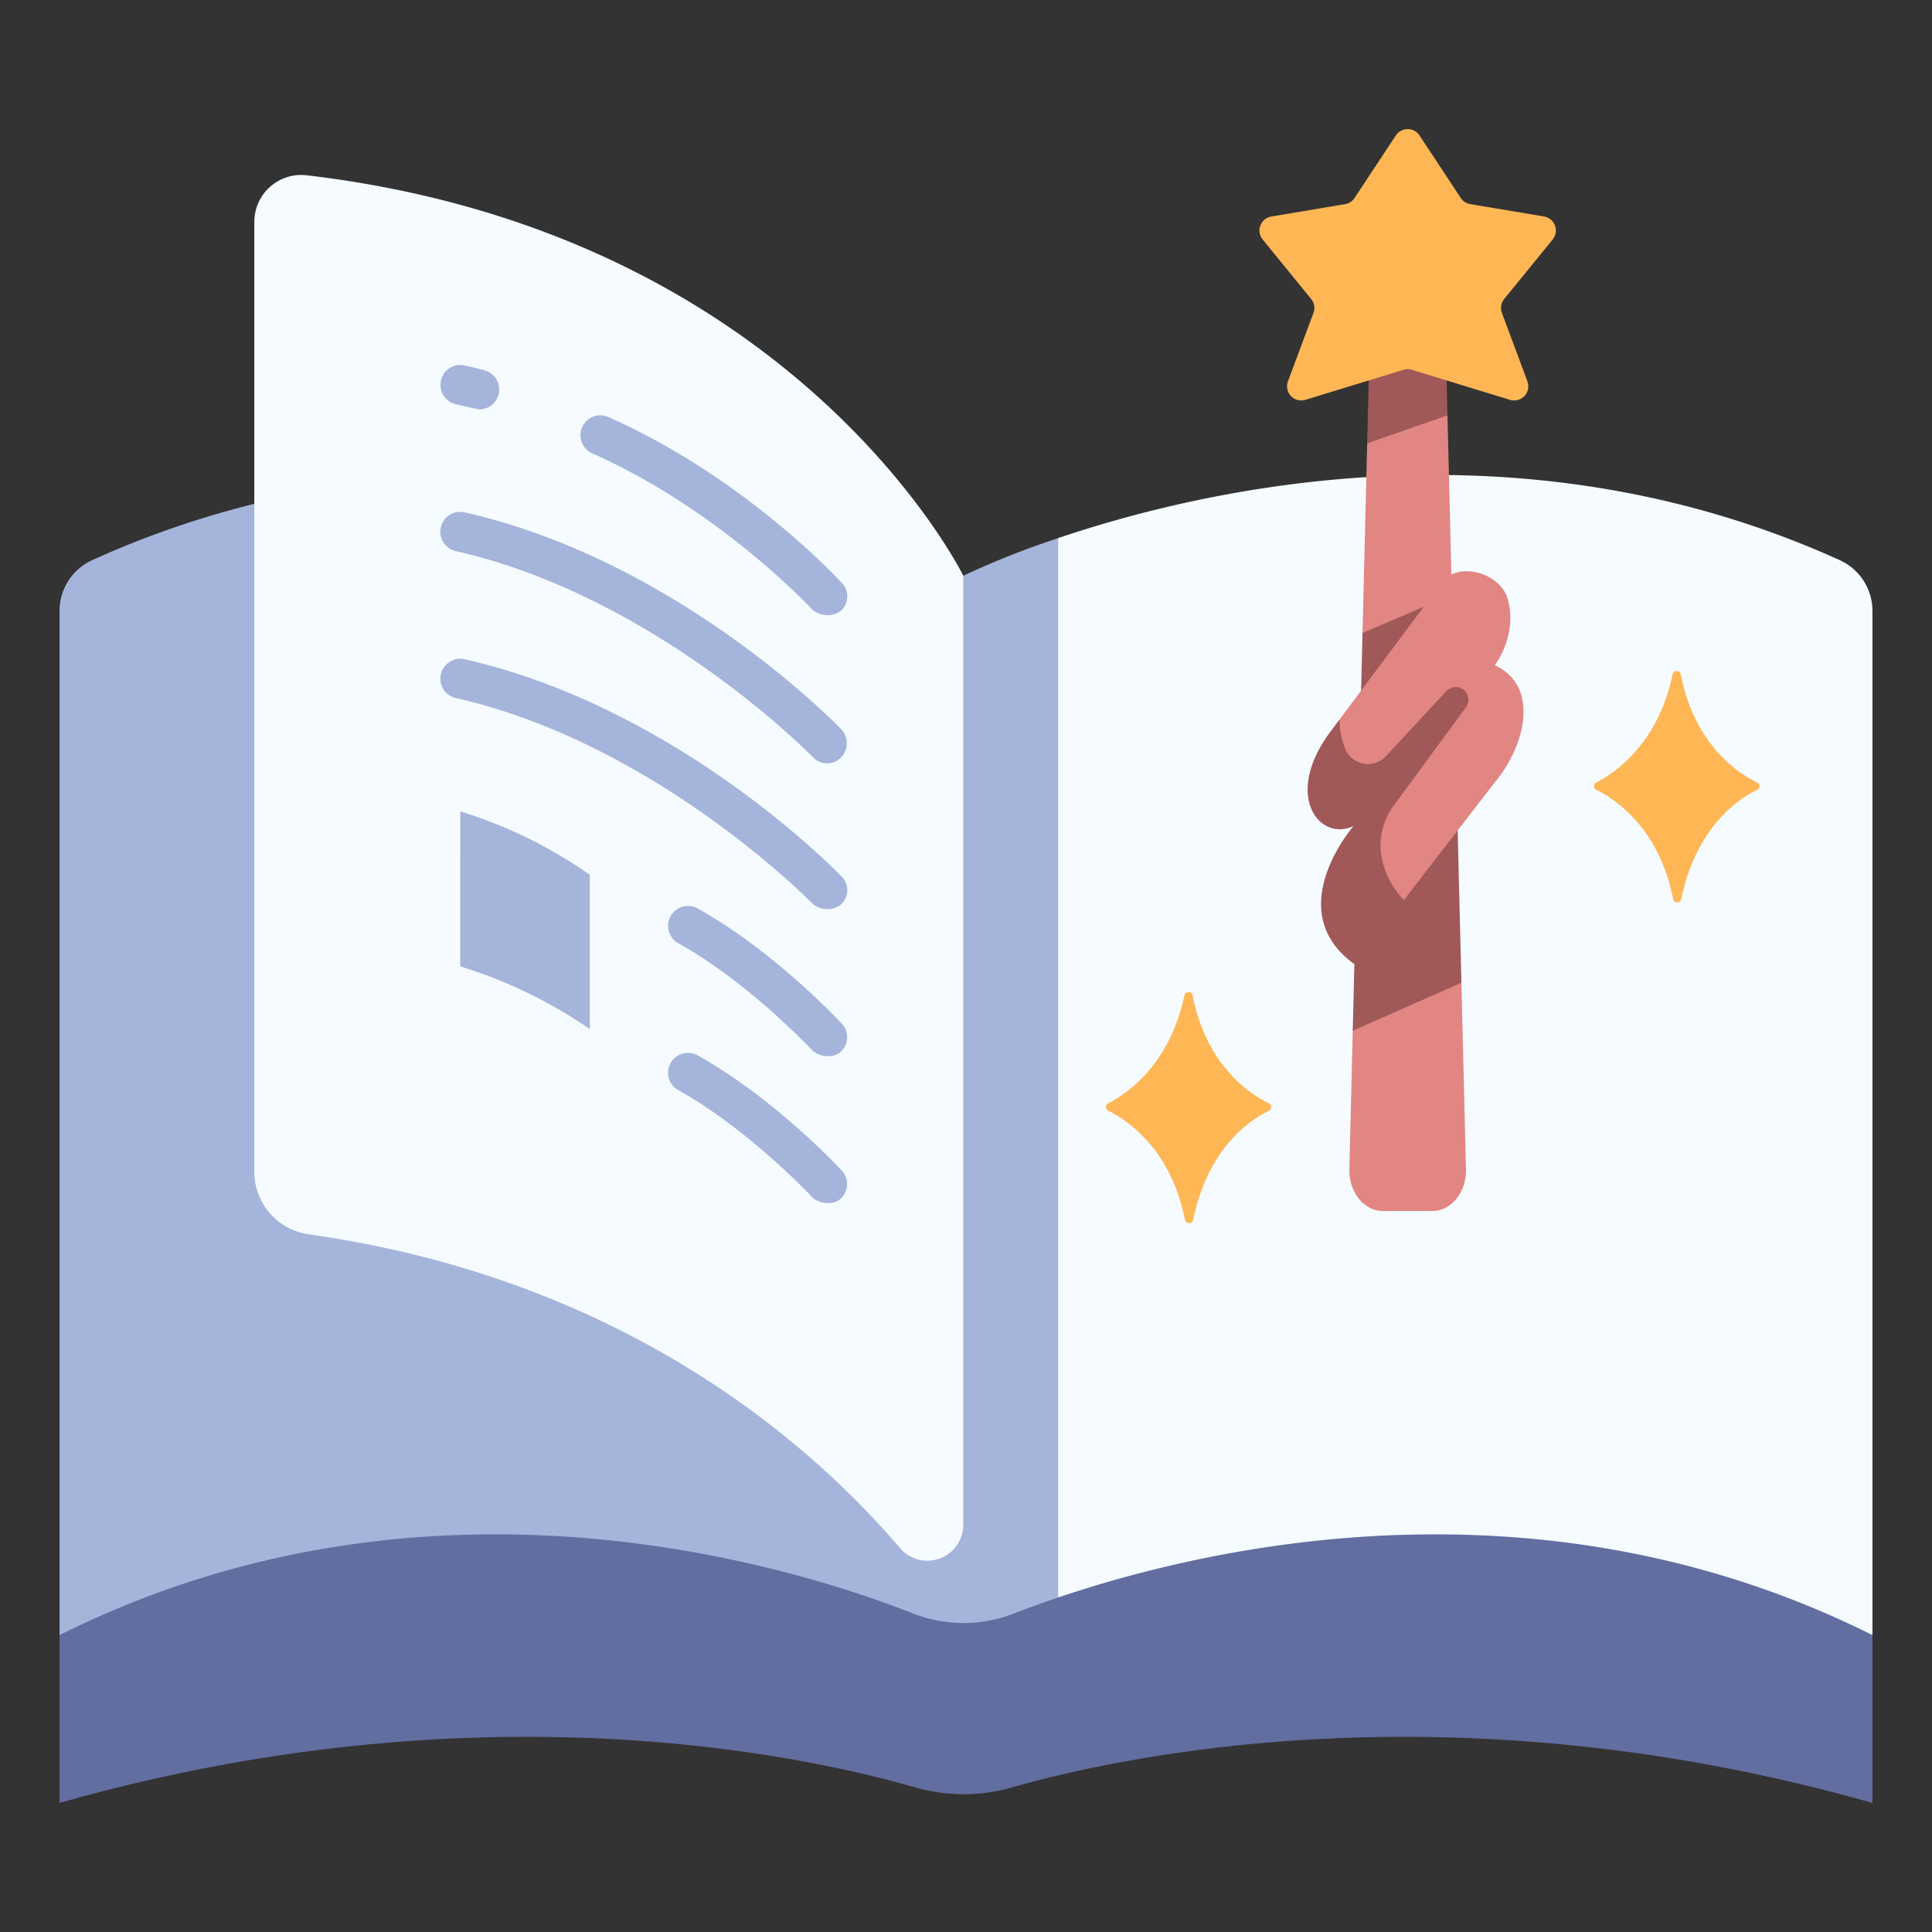<svg id="icon" xmlns="http://www.w3.org/2000/svg" viewBox="0 0 340 340"><rect x="0" y="0" width="340" height="340" fill="#333333" stroke="none"/><title>4_fantasy magic book</title><path d="M169.522,287.754c6.132-71.921,9.628-139.642,0-186.438,0,0-75.543-38.014-153.33-2.724a9.812,9.812,0,0,0-5.714,8.949V287.754Z" style="fill:#a5b4db"/><path d="M169.522,287.754c4.806-78.155,9.409-159.968,16.7-193.059,26.728-9.034,81.8-21.395,137.584,3.9a9.812,9.812,0,0,1,5.715,8.95V287.754Z" style="fill:#f5fbff"/><path d="M186.223,94.7a147.394,147.394,0,0,0-16.7,6.621V287.754h16.7Z" style="fill:#a5b4db"/><path d="M160.691,283.945c-22.8-8.928-86.357-28.133-150.213,3.809v29.533C83.349,296.6,140.4,308.619,161.1,314.563a30.692,30.692,0,0,0,16.858.026c20.877-5.935,78.585-18.021,151.562,2.7V287.754c-63.934-31.981-128.178-12.69-151.154-3.777A24.322,24.322,0,0,1,160.691,283.945Z" style="fill:#626da0"/><path d="M158.4,272.451c-15.579-18.268-48.416-47.346-104.038-55.229a11.12,11.12,0,0,1-9.608-10.986V39.059a8.262,8.262,0,0,1,9.206-8.214c86,10.117,115.561,70.471,115.561,70.471V268.329A6.321,6.321,0,0,1,158.4,272.451Z" style="fill:#f5fbff"/><path d="M80.992,170.07A83.521,83.521,0,0,1,103.8,181.1V153.952a81.217,81.217,0,0,0-22.8-11.161Z" style="fill:#a5b4db"/><path d="M80.219,71.134c1.088.246,3.838.911,4.134.911a3.5,3.5,0,0,0,.89-6.885q-1.726-.454-3.478-.853a3.5,3.5,0,0,0-1.546,6.827Z" style="fill:#a5b4db"/><path d="M104.236,79.793c22.528,9.993,38.595,27.353,38.754,27.527a4.127,4.127,0,0,0,4.945.217,3.411,3.411,0,0,0,.219-4.943c-.689-.754-17.169-18.593-41.079-29.2a3.5,3.5,0,1,0-2.839,6.4Z" style="fill:#a5b4db"/><path d="M80.219,96.989c35.23,7.981,62.544,35.987,62.833,36.251a3.444,3.444,0,0,0,4.948.09,3.6,3.6,0,0,0,.092-4.947c-1.166-1.212-29.009-29.767-66.326-38.221a3.5,3.5,0,1,0-1.547,6.827Z" style="fill:#a5b4db"/><path d="M80.219,122.844c35.23,7.981,62.561,35.97,62.833,36.251a3.99,3.99,0,0,0,4.948.09,3.419,3.419,0,0,0,.092-4.947c-1.166-1.212-29.009-29.767-66.326-38.221a3.5,3.5,0,1,0-1.547,6.827Z" style="fill:#a5b4db"/><path d="M122.73,159.851a3.5,3.5,0,0,0-3.4,6.118c12.46,6.929,23.568,18.813,23.678,18.932.69.743,3.26,1.675,4.946.185a3.47,3.47,0,0,0,.186-4.945C147.656,179.621,136.184,167.333,122.73,159.851Z" style="fill:#a5b4db"/><path d="M147.952,210.941a3.488,3.488,0,0,0,.186-4.945c-.482-.52-11.954-12.809-25.409-20.29a3.5,3.5,0,0,0-3.4,6.118c12.46,6.929,23.568,18.813,23.678,18.932C143.7,211.5,146.315,212.432,147.952,210.941Z" style="fill:#a5b4db"/><path d="M240.6,78.017l-.82,33.382c1.353,4.025.889,8.922-.348,14.188l-.645,26.238c1.212,8.348.617,18.57-.726,29.568l-.6,24.394c-.1,4.015,2.582,7.335,5.922,7.335h8.683c3.341,0,6.021-3.32,5.922-7.335l-.806-32.845c-3.406-11.334-2.992-23.481-.884-35.988L254.73,73.093Q247.665,72.708,240.6,78.017Z" style="fill:#e28683"/><path d="M208.444,175.156c-2.6,12.284-10.189,17.362-13.427,19.01a.73.73,0,0,0,.007,1.3c3.289,1.626,11.037,6.7,13.507,19.194a.733.733,0,0,0,1.44.009c2.634-12.7,10.044-17.6,13.325-19.191a.731.731,0,0,0,0-1.318c-3.344-1.622-10.982-6.6-13.411-19A.735.735,0,0,0,208.444,175.156Z" style="fill:#ffb655"/><path d="M294.358,118.669c-2.6,12.3-10.2,17.382-13.436,19.028a.727.727,0,0,0,.007,1.3c3.287,1.624,11.047,6.7,13.515,19.212a.73.73,0,0,0,1.434.009c2.633-12.716,10.055-17.623,13.334-19.209a.728.728,0,0,0,0-1.313c-3.342-1.62-10.993-6.6-13.42-19.015A.731.731,0,0,0,294.358,118.669Z" style="fill:#ffb655"/><polygon points="240.6 78.017 254.73 73.093 254.356 57.836 241.096 57.836 240.6 78.017" style="fill:#a05858"/><path d="M247,65.077l-17.274,5.288a2.494,2.494,0,0,1-3.067-3.256l4.486-12.037a2.494,2.494,0,0,0-.4-2.446L222.2,42.14a2.5,2.5,0,0,1,1.521-4.035l12.993-2.183a2.489,2.489,0,0,0,1.668-1.086l7.262-11a2.5,2.5,0,0,1,4.164,0l7.261,11a2.493,2.493,0,0,0,1.669,1.086L271.731,38.1a2.5,2.5,0,0,1,1.521,4.035l-8.539,10.486a2.5,2.5,0,0,0-.4,2.446L268.8,67.109a2.494,2.494,0,0,1-3.067,3.256l-17.274-5.288A2.488,2.488,0,0,0,247,65.077Z" style="fill:#ffb655"/><path d="M238.061,181.393l19.122-8.451-.839-34.139c-5.866,7.555-12.617,16.269-17.8,22.964Z" style="fill:#a05858"/><polygon points="239.78 111.399 239.432 125.587 253.267 105.626 239.78 111.399" style="fill:#a05858"/><path d="M263.065,117.081s4.16-5.417,2.225-11.8c-1.362-4.494-8.712-6.564-11.522-2.8l-18.026,24.137c-2.275,4.793,6.225,31.781,11.315,31.781l16.109-20.861C268.41,131.26,271.041,120.72,263.065,117.081Z" style="fill:#e28683"/><path d="M257.982,124.471a2.241,2.241,0,0,0-.668-3.255,2.3,2.3,0,0,0-2.839.477l-10.56,11.375a4.329,4.329,0,0,1-7.1-1.082,13.933,13.933,0,0,1-1.076-5.371l-1.665,2.23c-8.349,11.257-1.771,19.382,4.138,16.512,0,0-12.97,14.864.134,24.316l8.708-11.277a14.736,14.736,0,0,1-3.942-7.72,11.685,11.685,0,0,1,2.2-8.952Z" style="fill:#a05858"/></svg>